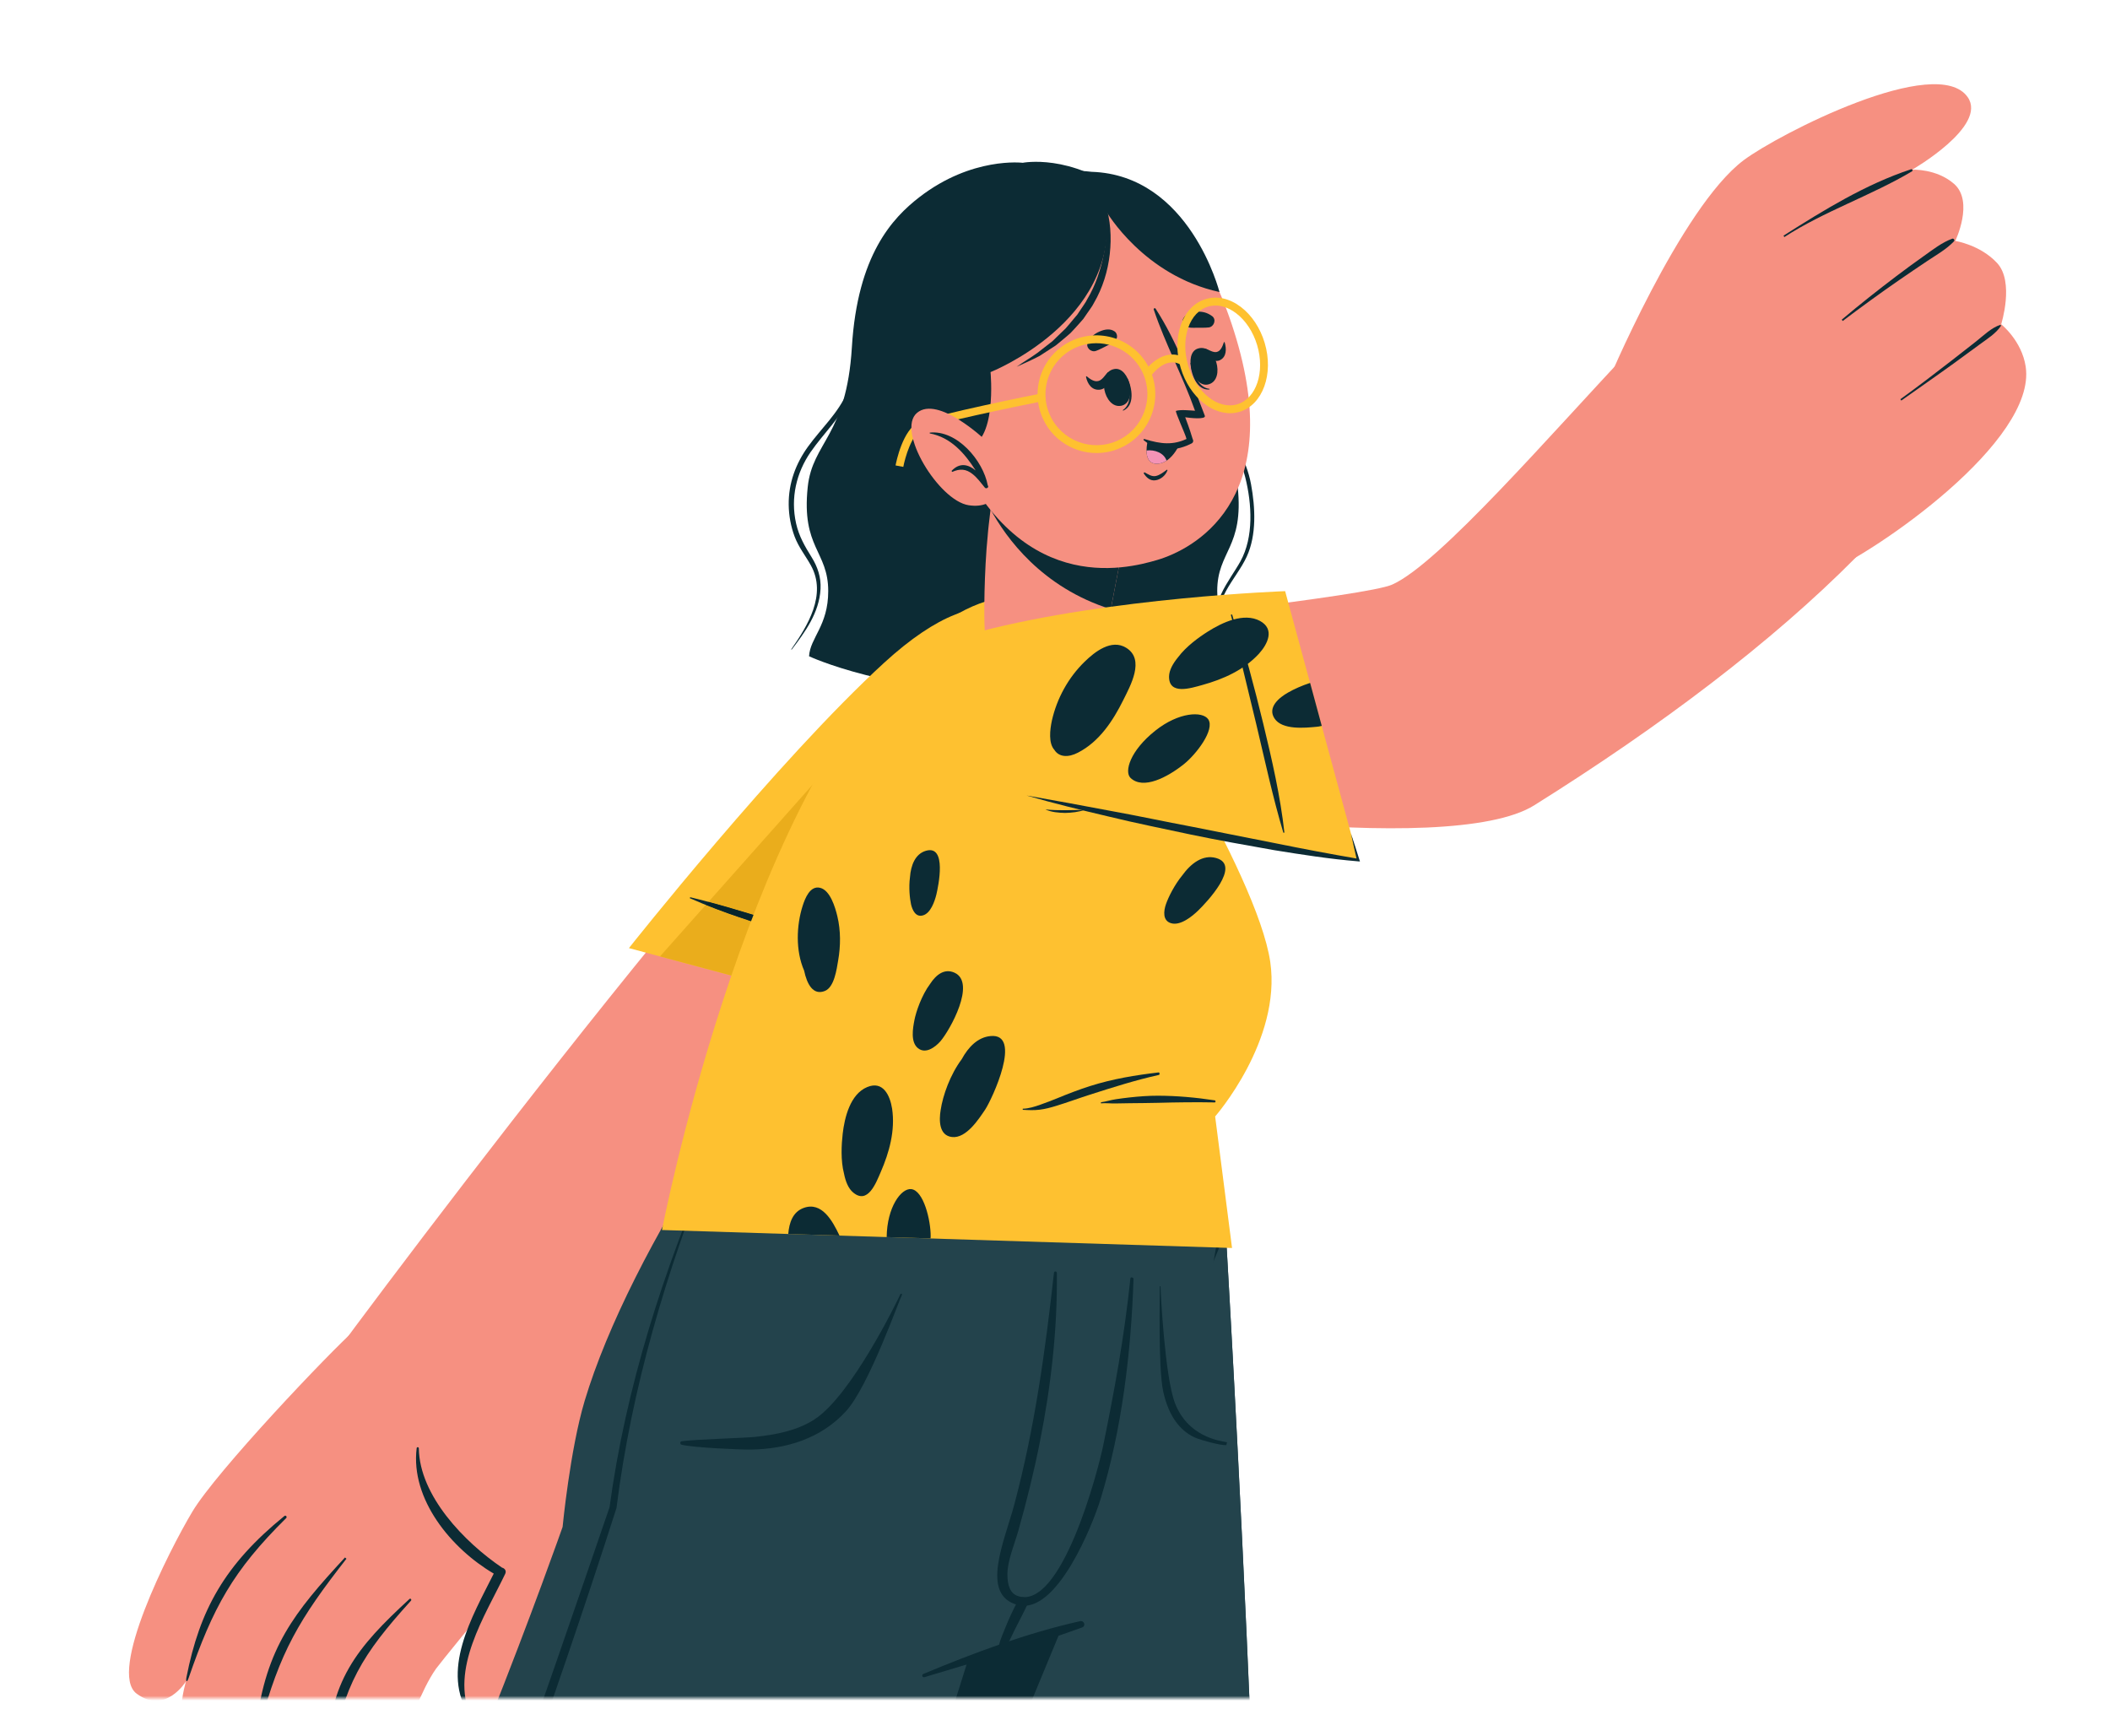 <?xml version="1.0" encoding="UTF-8"?> <svg xmlns="http://www.w3.org/2000/svg" width="451" height="371" viewBox="0 0 451 371" fill="none"> <mask id="mask0_408_2219" style="mask-type:alpha" maskUnits="userSpaceOnUse" x="4" y="0" width="447" height="363"> <rect x="4" width="447" height="363" fill="#C4C4C4"></rect> </mask> <g mask="url(#mask0_408_2219)"> <path d="M225.912 240.295H142.631V266.802H225.912V240.295Z" fill="#E5E5E4"></path> <path d="M260.174 126.35C260.174 133.783 264.052 136.301 264.272 140.281C264.272 140.281 247.321 148.277 218.597 148.277C189.881 148.277 172.93 140.281 172.93 140.281C173.152 136.301 177.028 133.783 177.028 126.35C177.028 117.765 171.283 117.133 172.645 104.121C173.657 94.433 180.934 93.241 182.085 74.206C183.279 54.524 190.748 46.6 196.525 42.135C207.76 33.454 218.597 34.799 218.597 34.799C218.597 34.799 228.871 32.75 240.103 41.432C245.883 45.897 253.923 54.524 255.117 74.206C256.27 93.241 263.545 94.433 264.556 104.121C265.918 117.133 260.174 117.765 260.174 126.35Z" fill="#0C2B34"></path> <path d="M181.696 84.823C184.169 79.375 184.068 72.896 183.608 66.976C183.584 66.687 183.196 66.678 183.193 66.976C183.129 72.65 183.378 78.515 181.116 83.783C179.159 88.34 175.5 91.6 172.697 95.487C170.101 99.085 168.526 103.261 168.58 107.899C168.609 110.228 169.038 112.542 169.843 114.691C170.701 116.976 172.145 118.744 173.304 120.826C176.81 127.115 172.572 133.837 169.121 138.805L169.203 138.876C172.055 135.14 175.114 130.992 175.386 125.897C175.519 123.382 174.749 121.143 173.472 119.094C172.044 116.799 170.774 114.629 170.16 111.886C168.936 106.433 170.222 101.044 173.268 96.626C176.016 92.64 179.636 89.357 181.696 84.823Z" fill="#0C2B34"></path> <path d="M267.406 103.534C266.397 98.029 263.498 93.89 260.539 89.475C259.099 87.324 257.732 85.098 256.813 82.615C255.783 79.829 255.257 76.859 254.816 73.903C254.333 70.66 253.916 67.415 253.115 64.24C252.31 61.04 251.156 58.025 249.849 55.038L249.664 55.154C252.094 60.792 253.179 66.818 253.959 72.948C254.662 78.482 255.728 83.57 258.642 88.236C261.427 92.699 264.831 96.678 266.167 102.027C267.586 107.712 268.015 114.79 265.132 119.997C262.773 124.258 258.166 129.214 260.624 134.624L260.913 134.491C258.874 128.325 264.22 123.91 266.482 118.985C268.614 114.347 268.316 108.494 267.406 103.534Z" fill="#0C2B34"></path> <path d="M214.011 156.516C202.04 193.632 127.335 326.288 122.657 336.064C116.491 348.946 60.235 306.386 65.392 298.048C68.753 292.614 164.094 164.643 192.969 143.407C218.761 124.443 218.609 142.258 214.011 156.516Z" fill="#F69081"></path> <path d="M76.073 284.072C70.367 289.118 46.253 314.534 41.127 323.109C35.998 331.684 23.029 357.431 29.198 362.024C35.366 366.617 39.765 359.385 39.765 359.385C39.765 359.385 36.01 371.122 42.64 375.18C49.271 379.24 55.745 367.761 55.745 367.761C55.745 367.761 52.767 380.097 59.672 383.672C66.572 387.246 71.149 374.616 71.149 374.616C71.149 374.616 67.901 385.768 74.827 386.32C83.161 386.983 86.825 365.747 93.195 356.706C94.642 354.652 125.486 317.178 125.486 317.178L76.073 284.072Z" fill="#F69081"></path> <path d="M70.737 375.691C73.468 360.079 77.362 353.723 87.839 342.164C88.045 341.936 87.756 341.581 87.519 341.799C76.23 352.184 70.194 359.453 69.974 375.597C69.962 376.388 70.606 376.433 70.737 375.691Z" fill="#0C2B34"></path> <path d="M55.55 369.004C59.802 353.039 63.967 346.105 74.05 333.191L73.74 332.921C62.787 344.762 56.931 352.153 54.778 368.663C54.681 369.409 55.354 369.734 55.55 369.004Z" fill="#0C2B34"></path> <path d="M40.298 358.743C45.533 343.583 49.771 335.785 61.169 324.505C61.437 324.237 61.075 323.82 60.781 324.062C48.039 334.432 42.679 344.125 39.855 358.534C39.663 359.517 39.971 359.695 40.298 358.743Z" fill="#0C2B34"></path> <path d="M133.262 306.201C133.262 306.201 132.933 326.056 130.865 334.747C128.795 343.436 109.165 372.986 102.542 369.109C93.993 364.101 101.964 344.812 107.104 335.872C107.104 335.872 87.313 324.31 90.039 309.228C92.763 294.146 133.262 306.201 133.262 306.201Z" fill="#F69081"></path> <path d="M100.644 366.963C96.139 356.772 103.643 345.475 107.98 336.432C108.31 335.745 107.871 335.238 107.296 335.088C99.325 329.688 89.653 319.748 89.523 309.589C89.518 309.29 89.097 309.255 89.059 309.553C87.72 320.471 96.425 331.012 105.536 336.368C100.943 345.573 93.915 357.232 100.547 367.01L100.644 366.963Z" fill="#0C2B34"></path> <path d="M191.963 218.09L134.428 202.665C134.428 202.665 166.217 162.509 188.969 141.68C211.718 120.847 225.156 129.301 217.351 157.284C209.546 185.266 191.963 218.09 191.963 218.09Z" fill="#FEC130"></path> <path d="M197.909 181.862C195.635 182.525 194.685 184.941 194.496 187.547C194.214 189.679 194.451 192 194.732 193.327C195.017 194.535 195.727 196.122 197.267 195.672C198.928 195.222 199.778 192.664 200.133 191.242C200.562 189.442 202.455 180.535 197.909 181.862ZM178.98 195.861C178.532 193.99 177.464 190.295 175.285 189.774C173.132 189.252 172.063 192.071 171.568 193.611C170.216 197.827 170.026 203.228 171.874 207.468C172.492 210.406 173.816 212.822 176.306 211.827C178.341 211.021 178.84 207.137 179.146 205.336C179.691 202.233 179.714 198.917 178.98 195.861Z" fill="#0C2B34"></path> <path d="M193.443 205.519C191.475 205.033 189.556 204.24 187.644 203.61C185.719 202.975 183.76 202.402 181.808 201.824C178.037 200.713 174.27 199.592 170.509 198.457C162.884 196.155 155.318 193.673 147.527 191.785L147.435 191.991C154.621 195.165 162.244 197.534 169.864 199.803C173.692 200.945 177.537 202.037 181.407 203.072C183.369 203.598 185.347 204.107 187.344 204.543C189.326 204.976 191.423 205.249 193.358 205.786L193.443 205.519Z" fill="#0C2B34"></path> <path d="M216.132 161.445C216.146 161.4 216.16 161.353 216.172 161.308C216.16 161.353 216.146 161.4 216.132 161.445ZM217.335 157.343C217.34 157.324 217.347 157.302 217.352 157.284C217.499 156.755 217.638 156.234 217.771 155.718C217.641 156.229 217.501 156.748 217.354 157.274C217.349 157.295 217.342 157.321 217.335 157.343Z" fill="#DEDFDE"></path> <path d="M216.172 161.308C216.579 159.977 216.968 158.657 217.335 157.343C216.968 158.655 216.579 159.979 216.172 161.308Z" fill="#CBCDCD"></path> <path d="M191.963 218.08L141.079 204.436L150.857 193.431C157.021 195.909 163.443 197.891 169.864 199.803C170.085 199.869 170.305 199.936 170.525 199.999C170.478 202.581 170.883 205.192 171.873 207.468C172.394 209.946 173.42 212.054 175.223 212.054C175.557 212.054 175.917 211.983 176.305 211.827C178.34 211.021 178.84 207.137 179.145 205.336C179.306 204.424 179.422 203.491 179.486 202.553C180.126 202.728 180.765 202.901 181.407 203.072C183.369 203.598 185.347 204.107 187.344 204.543C189.326 204.976 191.423 205.249 193.358 205.786L193.443 205.519C191.475 205.033 189.556 204.24 187.644 203.609C185.719 202.975 183.76 202.401 181.808 201.823C181.052 201.603 180.296 201.378 179.543 201.155C179.564 199.365 179.392 197.571 178.979 195.861C178.532 193.99 177.463 190.295 175.284 189.773C175.106 189.731 174.936 189.71 174.772 189.71C172.958 189.71 172.022 192.199 171.568 193.611C171.084 195.12 170.748 196.78 170.603 198.486C170.573 198.476 170.542 198.467 170.509 198.457C164.165 196.541 157.859 194.502 151.435 192.782L206.718 130.554C207.957 130.244 209.12 130.092 210.2 130.092C218.592 130.092 221.973 139.33 217.77 155.718C217.638 156.234 217.498 156.755 217.351 157.283C217.346 157.302 217.339 157.324 217.335 157.343C216.967 158.657 216.579 159.977 216.172 161.308C216.16 161.353 216.145 161.4 216.131 161.445C207.848 188.428 191.963 218.08 191.963 218.08ZM198.756 181.727C198.503 181.727 198.221 181.772 197.908 181.862C195.634 182.525 194.684 184.941 194.495 187.547C194.213 189.679 194.45 192 194.732 193.327C194.983 194.39 195.566 195.75 196.752 195.75C196.913 195.75 197.084 195.726 197.266 195.672C198.927 195.222 199.777 192.663 200.133 191.242C200.53 189.565 202.2 181.727 198.756 181.727Z" fill="#EAAD1C"></path> <path d="M175.222 212.054C173.42 212.054 172.394 209.946 171.873 207.468C170.883 205.192 170.478 202.581 170.525 200C173.5 200.881 176.485 201.733 179.486 202.553C179.422 203.491 179.306 204.424 179.145 205.336C178.84 207.137 178.34 211.021 176.305 211.827C175.917 211.983 175.556 212.054 175.222 212.054ZM179.543 201.156C176.561 200.274 173.579 199.384 170.603 198.486C170.748 196.78 171.084 195.12 171.567 193.611C172.022 192.199 172.958 189.71 174.772 189.71C174.936 189.71 175.106 189.731 175.284 189.774C177.463 190.295 178.532 193.99 178.979 195.861C179.392 197.572 179.564 199.365 179.543 201.156ZM196.752 195.75C195.565 195.75 194.983 194.39 194.732 193.327C194.45 192 194.213 189.679 194.495 187.547C194.684 184.941 195.634 182.525 197.908 181.862C198.221 181.772 198.503 181.727 198.756 181.727C202.2 181.727 200.53 189.565 200.132 191.242C199.777 192.663 198.927 195.222 197.266 195.672C197.084 195.726 196.913 195.75 196.752 195.75Z" fill="#05252D"></path> <path d="M193.358 205.787C191.423 205.249 189.326 204.976 187.344 204.543C185.347 204.107 183.369 203.598 181.407 203.072C180.766 202.901 180.126 202.728 179.486 202.553C176.485 201.734 173.501 200.881 170.525 200C170.305 199.936 170.085 199.869 169.864 199.803C163.443 197.891 157.021 195.909 150.857 193.431L151.435 192.782C157.86 194.502 164.165 196.541 170.509 198.458C170.542 198.467 170.573 198.477 170.604 198.486C173.579 199.384 176.561 200.274 179.543 201.156C180.297 201.378 181.052 201.603 181.808 201.824C183.76 202.402 185.719 202.975 187.644 203.61C189.556 204.24 191.475 205.033 193.443 205.519L193.358 205.787Z" fill="#05252D"></path> <path d="M136.799 735.821L244.298 746.691C244.298 746.691 264.618 601.694 269.325 537.519C274.434 467.813 261.631 257.056 261.631 257.056L177.684 247.915C177.684 247.915 177.561 457.826 170.305 527.324C163.578 591.752 136.799 735.821 136.799 735.821Z" fill="#23434C"></path> <path d="M269.327 537.523C264.609 601.694 244.287 746.684 244.287 746.684L136.802 735.825C136.802 735.825 163.585 591.742 170.306 527.316C171.63 514.527 172.746 496.951 173.629 476.793C177.606 387.604 177.675 247.915 177.675 247.915L261.631 257.054C261.631 257.054 261.771 259.261 262.006 263.284C264.074 298.671 273.932 474.933 269.327 537.523Z" fill="#23434C"></path> <path d="M262.005 263.284L173.629 476.793C177.606 387.604 177.675 247.915 177.675 247.915L261.631 257.054C261.631 257.054 261.771 259.261 262.005 263.284Z" fill="#0C2B34"></path> <path d="M193.626 259.998L192.465 322.29L190.876 384.57C189.677 426.09 188.306 467.598 186.155 509.103C185.608 519.471 184.817 529.868 183.516 540.21C182.14 550.523 180.577 560.797 178.904 571.051C175.543 591.558 171.914 612.01 168.034 632.414C164.177 652.824 151.668 712.794 151.668 712.794C151.668 712.794 162.612 652.53 166.25 632.087C169.846 611.64 173.539 591.207 176.784 570.71C178.421 560.463 179.946 550.204 181.28 539.928C182.538 529.659 183.282 519.334 183.805 508.966C186.148 467.526 187.486 426.007 189.073 384.513L193.626 259.998Z" fill="#0C2B34"></path> <path d="M261.586 257.106L261.55 257.196C260.953 259.001 257.424 288.376 248.105 312.718C241.323 330.505 234.648 346.058 231.664 347.411C228.288 348.931 212.076 354.053 206.657 355.625C206.657 355.625 157.085 515.878 133.409 538.822C95.523 575.54 -121.816 497.607 -121.816 497.607L-69.502 399.398C-69.502 399.398 67.96 444.17 73.046 435.823C93.784 401.781 120.253 326.395 120.253 326.395C120.253 326.395 121.845 309.861 124.967 299.445C129.754 283.473 140.037 263.404 152.014 245.106L261.586 257.106Z" fill="#23434C"></path> <path d="M145.72 308.075C148.579 307.672 159.129 307.388 161.453 307.139C165.823 306.675 170.362 305.827 174.095 303.404C182.014 298.261 191.773 278.138 192.453 276.646C192.553 276.428 192.901 276.589 192.787 276.788C192.223 277.771 185.683 296.371 180.804 301.682C175.431 307.525 168.062 309.747 160.458 309.859C158.279 309.889 148.349 309.458 145.717 308.833C145.317 308.736 145.267 308.139 145.72 308.075Z" fill="#0C2B34"></path> <path d="M262.263 308.283C260.484 307.978 253.911 307.044 251.156 299.955C248.972 294.333 248.081 276.264 248.053 274.921L247.887 274.988C247.956 275.89 247.501 292.311 248.638 297.474C249.887 303.155 252.599 306.154 255.771 307.44C256.68 307.809 260.92 309.015 262.133 308.909L262.263 308.283Z" fill="#0C2B34"></path> <path d="M230.861 346.537C219.41 349.102 208.168 353.302 197.361 357.817C196.937 357.992 197.132 358.641 197.584 358.506C208.826 355.095 220.256 351.907 231.294 347.88C232.163 347.565 231.739 346.34 230.861 346.537Z" fill="#0C2B34"></path> <path d="M242.282 273.415C242.297 273.041 241.655 272.887 241.612 273.287C240.278 286.033 238.218 297.148 235.816 308.93C234.702 314.402 226.85 344.445 217.517 341.15C215.953 340.598 215.312 338.928 215.33 336.481C215.352 333.539 216.842 330.095 217.647 327.257C219.424 320.982 220.992 314.665 222.259 308.267C224.628 296.328 226.026 284.278 225.9 272.098C225.893 271.698 225.322 271.664 225.277 272.065C223.432 288.753 221.136 305.36 216.799 321.61C214.715 329.42 209.38 340.932 217.552 343.08C225.874 345.269 233.582 325.848 235.226 320.485C239.812 305.514 241.766 289.02 242.282 273.415Z" fill="#0C2B34"></path> <path d="M217.681 342C216.587 343.955 215.651 346.011 214.819 348.091C214.175 349.704 213.348 351.435 213.344 353.193C213.344 353.534 213.787 353.617 213.993 353.408C215.274 352.108 215.966 350.213 216.783 348.593C217.731 346.717 218.716 344.86 219.612 342.957C220.204 341.695 218.356 340.795 217.681 342Z" fill="#0C2B34"></path> <path d="M152.013 247.802C142.439 271.745 134.98 296.726 131.77 322.349C124.865 343.936 117.472 365.366 109.861 386.718C104.107 402.686 98.297 418.649 91.55 434.238C88.443 440.674 86.18 447.771 81.154 453.143C77.177 455.244 72.231 454.43 67.946 454.252C50.985 452.518 34.489 448.055 18.081 443.694C-3.752 437.751 -25.313 430.884 -46.727 423.628C-25.145 430.368 -3.409 436.607 18.441 442.339C29.377 445.163 40.371 447.773 51.438 449.9C59.657 451.364 68.064 453.022 76.397 452.461C77.582 452.305 78.939 452.21 79.948 451.599C84.43 446.537 86.766 439.587 89.667 433.426C96.274 417.837 102.174 401.952 107.987 386.043C115.631 365.034 123.219 342.785 130.292 322.171C133.757 296.475 141.825 271.567 152.013 247.802Z" fill="#0C2B34"></path> <path d="M259.731 238.649L263.341 266.768L141.494 262.924C141.494 262.924 158.751 173.424 193.87 139.56C211.434 122.624 225.382 124.794 236.986 138.054C239.924 141.408 268.7 186.555 271.509 205.611C273.949 222.425 259.731 238.649 259.731 238.649Z" fill="#FEC130"></path> <path d="M178.98 195.861C178.532 193.99 177.466 190.295 175.285 189.774C173.129 189.252 172.063 192.071 171.568 193.611C170.218 197.827 170.026 203.228 171.874 207.468C172.49 210.406 173.816 212.822 176.306 211.827C178.343 211.021 178.838 207.137 179.146 205.336C179.693 202.233 179.717 198.917 178.98 195.861ZM211.695 221.468C209.018 221.728 207.003 223.765 205.558 226.418C203.096 229.711 201.531 234.141 201.057 237.291C200.704 239.447 200.678 242.739 203.497 243.047C206.507 243.379 209.182 239.257 210.579 237.173C212.024 234.993 218.681 220.757 211.695 221.468ZM190.682 236.983C190.232 234.141 188.742 230.966 185.376 232.364C181.728 233.856 180.52 238.878 180.119 242.36C179.859 244.658 179.667 248.045 180.401 250.864C180.735 252.546 181.327 254.062 182.37 254.915C185.494 257.52 187.249 252.854 188.242 250.556C190.09 246.316 191.371 241.65 190.682 236.983ZM204.018 207.918C201.912 206.971 200.136 208.274 198.809 210.311C196.983 212.751 195.775 216.327 195.443 218.104C195.114 219.81 194.59 222.747 196.201 224.05C197.835 225.376 199.873 223.86 200.986 222.605C203.023 220.26 208.734 210.05 204.018 207.918ZM171.829 258.184C169.434 259.036 168.676 261.382 168.486 263.774L179.43 264.106C177.94 260.955 175.664 256.833 171.829 258.184ZM194.756 254.18C192.6 253.967 189.594 258.065 189.521 264.437L198.901 264.721L198.927 264.295C198.951 260.789 197.385 254.441 194.756 254.18ZM197.909 181.862C195.632 182.525 194.685 184.941 194.498 187.547C194.214 189.679 194.448 192 194.732 193.327C195.017 194.535 195.727 196.122 197.267 195.672C198.927 195.222 199.778 192.663 200.136 191.242C200.562 189.442 202.455 180.535 197.909 181.862ZM236.991 138.063L236.968 138.04C235.001 138.584 233.156 140.148 231.83 141.451C228.345 144.838 225.908 149.291 224.839 154.005C224.413 155.995 224.081 158.861 225.361 160.282C226.353 161.869 228.345 161.964 230.427 160.875C234.978 158.529 237.894 154.076 240.094 149.647C240.639 148.51 241.468 146.994 242.013 145.43C239.478 141.474 237.631 138.774 236.991 138.063ZM248.124 155.308C247.722 155.568 247.343 155.876 246.94 156.184C241.516 160.496 240.284 164.949 241.634 166.275C244.311 168.857 249.404 166.204 252.909 163.456C251.275 160.614 249.664 157.866 248.124 155.308ZM259.921 183.402C257.102 182.62 254.568 184.539 252.699 187.121C251.038 189.158 249.759 191.716 249.214 193.279C248.717 194.724 248.456 196.832 250.351 197.354C252.341 197.922 254.875 195.838 256.155 194.582C257.789 192.995 265.488 184.941 259.921 183.402Z" fill="#0C2B34"></path> <path d="M247.655 229.237C242.745 229.815 237.816 230.616 233.007 232.149C230.612 232.911 228.262 233.814 225.913 234.787C224.74 235.273 223.565 235.704 222.381 236.128C221.166 236.564 219.865 236.969 218.605 236.997L218.603 237.23C219.825 237.298 220.993 237.357 222.222 237.206C223.383 237.064 224.546 236.758 225.688 236.408C228.12 235.666 230.527 234.773 232.95 233.999C237.846 232.433 242.74 230.872 247.703 229.775C247.933 229.723 247.888 229.211 247.655 229.237Z" fill="#0C2B34"></path> <path d="M259.658 235.209C255.645 234.596 251.547 234.224 247.499 234.217C245.462 234.212 243.439 234.366 241.406 234.589C240.438 234.695 239.469 234.825 238.5 234.97C237.436 235.129 236.385 235.479 235.319 235.617L235.316 235.849C236.323 235.759 237.344 235.887 238.353 235.872C239.367 235.861 240.381 235.834 241.395 235.82C243.425 235.792 245.452 235.792 247.482 235.737C251.545 235.628 255.591 235.574 259.653 235.65C259.874 235.654 259.864 235.24 259.658 235.209Z" fill="#0C2B34"></path> <path d="M210.579 135.529C211.211 137.914 223.143 153.143 234.098 152.292C237.666 152.011 236.991 132.471 236.991 132.471L237.273 131.016L241.176 110.664L216.965 96.153L213.471 94.241C213.471 94.241 212.77 99.879 211.969 106.909C211.929 107.236 211.891 107.561 211.853 107.911C211.799 108.307 211.74 108.681 211.706 109.053C211.571 110.1 211.441 111.173 211.332 112.244C211.244 113.056 211.157 113.847 211.098 114.705C211.017 115.565 210.955 116.401 210.873 117.261C210.252 125.748 210.323 134.517 210.579 135.529Z" fill="#F69081"></path> <path d="M241.187 110.654L237.425 130.213C222.675 125.578 215.042 114.98 211.729 108.887L211.965 106.909C212.778 99.886 213.477 94.251 213.477 94.251L216.964 96.141L241.187 110.654Z" fill="#0C2B34"></path> <path d="M264.277 72.486C274.596 107.362 254.873 117.481 247.35 119.698C240.521 121.712 217.011 127.695 203.142 94.073C189.275 60.448 202.227 44.625 217.603 39.196C232.979 33.766 253.957 37.608 264.277 72.486Z" fill="#F69081"></path> <path d="M258.36 69.992C257.507 70.091 256.702 70.042 255.849 70.054C254.885 70.065 254.117 70.174 253.277 69.627C252.824 69.334 252.67 68.554 252.914 68.09C253.483 67.003 254.66 66.695 255.818 66.631C257.076 66.562 258.064 66.832 259.082 67.571C260.068 68.289 259.485 69.859 258.36 69.992Z" fill="#0C2B34"></path> <path d="M234.26 75.007C235.068 74.713 235.764 74.308 236.532 73.936C237.399 73.514 238.133 73.27 238.642 72.401C238.915 71.937 238.701 71.171 238.275 70.866C237.28 70.151 236.091 70.402 235.025 70.864C233.869 71.366 233.106 72.05 232.531 73.168C231.969 74.251 233.194 75.393 234.26 75.007Z" fill="#0C2B34"></path> <path d="M240.98 80.827L240.849 81.085C241.553 83.461 241.958 86.301 239.999 87.663L240.054 87.791C242.6 86.727 242.027 82.963 240.98 80.827Z" fill="#0C2B34"></path> <path d="M238.185 78.882C234.255 79.597 235.975 87.405 239.616 86.742C243.2 86.09 241.48 78.283 238.185 78.882Z" fill="#0C2B34"></path> <path d="M236.745 79.633C236.16 80.225 235.662 81.151 234.859 81.414C233.928 81.717 233.031 81.059 232.235 80.41L232.121 80.528C232.429 82.03 233.343 83.437 234.994 83.307C236.503 83.188 237.261 81.632 237.304 80.047C237.311 79.754 236.979 79.396 236.745 79.633Z" fill="#0C2B34"></path> <path d="M254.463 77.529L254.697 77.7C255.183 80.128 256.147 82.831 258.518 83.122L258.528 83.262C255.778 83.508 254.534 79.907 254.463 77.529Z" fill="#0C2B34"></path> <path d="M256.032 74.509C259.841 73.311 261.958 81.021 258.426 82.129C254.954 83.224 252.836 75.514 256.032 74.509Z" fill="#0C2B34"></path> <path d="M257.777 74.576C258.497 74.817 259.305 75.393 260.046 75.241C260.904 75.066 261.299 74.059 261.619 73.112L261.761 73.164C262.206 74.625 262.14 76.295 260.802 76.966C259.582 77.579 258.286 76.575 257.533 75.203C257.393 74.95 257.485 74.478 257.777 74.576Z" fill="#0C2B34"></path> <path d="M244.628 100.957C245.362 101.343 246.158 101.937 247.042 101.752C247.887 101.575 248.745 100.912 249.413 100.393L249.552 100.485C249.209 101.58 248.084 102.537 246.926 102.674C245.796 102.807 244.986 102.037 244.434 101.132L244.628 100.957Z" fill="#0C2B34"></path> <path d="M244.505 94.134C246.428 95.736 248.671 96.235 250.855 95.992C251.831 95.89 252.807 95.617 253.726 95.236L254.25 95.004L254.731 94.767C254.989 94.644 255.067 94.374 255.034 94.106L255.027 94.089L254.932 93.857L254.925 93.841L254.859 93.639C254.349 91.844 253.331 89.191 253.331 89.191C254.082 89.314 257.865 89.769 257.521 88.854C254.652 81.3 251.462 72.898 247.011 65.989C246.876 65.752 246.506 65.932 246.608 66.178C249.079 73.55 252.826 80.433 255.427 87.796C254.243 87.727 252.284 87.521 251.358 87.831C251.128 87.983 253.421 92.924 253.584 93.748L253.596 93.838C250.725 95.155 248.188 94.959 244.656 93.857C244.443 93.781 244.308 93.992 244.505 94.134Z" fill="#0C2B34"></path> <path d="M251.999 95.184C251.999 95.184 251.066 97.356 249.344 98.467C248.712 98.879 247.989 99.151 247.16 99.128C245.457 99.085 245.071 97.621 245.068 96.295C245.064 95.203 245.331 94.196 245.331 94.196C245.331 94.196 248.19 95.838 251.999 95.184Z" fill="#0C2B34"></path> <path d="M249.344 98.467C248.711 98.879 247.989 99.152 247.16 99.128C245.457 99.085 245.071 97.621 245.068 96.295C246.828 96.065 248.806 96.83 249.344 98.467Z" fill="#F493B6"></path> <path d="M206.42 95.653C213.23 95.089 211.723 79.538 211.723 79.538C211.723 79.538 238.972 68.781 236.51 45.264C236.51 45.264 244.45 58.908 260.655 62.421C260.655 62.421 254.34 37.402 233.305 36.725C233.305 36.725 206.578 32.932 196.784 55.571C186.991 78.212 201.85 96.029 206.42 95.653Z" fill="#0C2B34"></path> <path d="M236.249 43.542C237.37 46.972 237.616 50.684 237.206 54.313C236.796 57.942 235.695 61.545 233.835 64.731C233.435 65.562 232.826 66.268 232.327 67.043L231.547 68.177C231.253 68.533 230.945 68.871 230.638 69.213C230.015 69.885 229.42 70.587 228.773 71.231C228.086 71.837 227.383 72.425 226.679 73.003C226.326 73.292 225.985 73.595 225.623 73.867L224.474 74.611L222.195 76.089C220.589 76.925 218.941 77.676 217.304 78.396C218.777 77.345 220.326 76.463 221.762 75.416L223.86 73.782L224.907 72.972C225.237 72.678 225.542 72.356 225.857 72.05C226.483 71.43 227.113 70.819 227.752 70.224C228.345 69.577 228.885 68.883 229.451 68.22L230.292 67.218L231.019 66.131C231.476 65.389 232.045 64.717 232.412 63.925C234.21 60.931 235.283 57.563 235.967 54.131C236.301 52.406 236.467 50.646 236.512 48.877C236.588 47.102 236.481 45.324 236.249 43.542Z" fill="#0C2B34"></path> <path d="M232.466 73.529C231.595 73.68 230.723 73.945 229.88 74.327C224.401 76.797 221.951 83.264 224.422 88.743C226.893 94.218 233.364 96.674 238.838 94.198C244.315 91.725 246.762 85.261 244.294 79.782C242.204 75.151 237.258 72.683 232.466 73.529ZM236.541 96.655C231.01 97.626 225.301 94.781 222.889 89.433C220.037 83.108 222.861 75.644 229.188 72.794C235.513 69.94 242.974 72.766 245.829 79.091C248.678 85.415 245.852 92.879 239.53 95.731C238.552 96.172 237.55 96.477 236.541 96.655Z" fill="#FEC130"></path> <path d="M258.838 65.392L258.215 65.538C256.301 66.112 254.794 67.711 253.98 70.034C253.134 72.455 253.134 75.35 253.982 78.185C255.709 83.942 260.401 87.641 264.473 86.417C268.531 85.202 270.428 79.528 268.706 73.772C267.856 70.937 266.264 68.519 264.224 66.965C262.476 65.629 260.586 65.084 258.838 65.392ZM264.153 88.217C259.413 89.053 254.257 84.955 252.371 78.669C251.419 75.495 251.428 72.23 252.392 69.48C253.39 66.633 255.287 64.66 257.732 63.928C260.186 63.186 262.846 63.797 265.245 65.626C267.564 67.396 269.367 70.117 270.317 73.289C272.307 79.934 269.902 86.545 264.959 88.028C264.691 88.108 264.423 88.17 264.153 88.217Z" fill="#FEC130"></path> <path d="M245.84 80.606L244.436 79.683C245.802 77.6 249.41 74.27 253.297 76.537L252.449 77.989C248.972 75.952 245.968 80.419 245.84 80.606Z" fill="#FEC130"></path> <path d="M193.074 99.8L191.421 99.49C191.568 98.718 192.937 91.91 196.36 90.247C199.562 88.703 221.767 84.257 222.708 84.067L223.035 85.716C216.67 86.986 199.565 90.56 197.096 91.761C194.834 92.858 193.427 97.936 193.074 99.8Z" fill="#FEC130"></path> <path d="M210.524 93.995C210.524 93.995 200.478 84.458 195.997 88.26C191.515 92.064 200.651 106.997 207.026 107.994C213.402 108.991 214.442 103.107 214.442 103.107L210.524 93.995Z" fill="#F69081"></path> <path d="M198.721 92.476L198.723 92.64C203.221 93.478 206.194 96.882 208.542 100.566C206.99 99.279 205.138 98.782 203.378 100.672L203.534 100.871C205.164 100.158 206.45 100.203 207.878 101.333C208.89 102.131 209.695 103.24 210.505 104.235C210.775 104.567 211.405 104.23 211.176 103.832L211.124 103.742C210.148 98.422 204.519 91.849 198.721 92.476Z" fill="#0C2B34"></path> <path d="M210.973 165.281C232.486 172.375 309.649 183.591 327.945 172.133C354.93 155.235 378.731 137.275 396.703 119.13C401.493 114.297 357.851 64.854 348.816 74.415C331.735 92.486 307.583 120.553 297.565 124.962C291.987 127.416 242.02 132.691 210.421 137.154C184.066 140.88 183.717 156.296 210.973 165.281Z" fill="#F69081"></path> <path d="M420.59 20.776C424.887 26.968 408.724 36.27 408.724 36.27C408.724 36.27 413.924 36.01 417.681 39.314C421.98 43.099 417.932 51.501 417.932 51.501C417.932 51.501 423.25 52.326 426.864 56.215C430.617 60.252 427.741 69.312 427.741 69.312C427.741 69.312 432.163 72.818 432.985 78.406C435.319 94.284 401.102 117.974 389.926 122.666L343.237 82.646C343.237 82.646 359.174 44.369 372.71 34.238C380.219 28.617 414.019 11.315 420.59 20.776Z" fill="#F69081"></path> <path d="M408.476 36.182C398.736 39.397 389.787 44.937 381.207 50.378L381.399 50.672C389.867 45.162 400.013 41.785 408.685 36.623C408.924 36.481 408.739 36.097 408.476 36.182Z" fill="#0C2B34"></path> <path d="M417.276 51.025C415.094 51.819 413.181 53.33 411.302 54.659C409.277 56.087 407.28 57.553 405.304 59.048C401.348 62.042 397.461 65.126 393.669 68.324L393.861 68.618C397.807 65.641 401.799 62.725 405.868 59.915C407.903 58.511 409.952 57.122 412.01 55.746C413.922 54.469 416.049 53.28 417.643 51.596C417.878 51.347 417.605 50.907 417.276 51.025Z" fill="#0C2B34"></path> <path d="M427.57 69.435C425.647 70.046 423.929 71.757 422.366 72.991C420.592 74.393 418.813 75.784 417.022 77.167C413.445 79.931 409.866 82.691 406.194 85.33L406.386 85.624C410.129 82.963 413.909 80.355 417.631 77.66C419.457 76.338 421.279 75.004 423.091 73.663C424.631 72.522 426.687 71.269 427.717 69.608L427.57 69.435Z" fill="#0C2B34"></path> <path d="M274.692 126.364L290.302 183.847C290.302 183.847 239.608 176.575 210.16 167.391C180.711 158.207 181.256 142.341 209.369 135.01C237.479 127.679 274.692 126.364 274.692 126.364Z" fill="#FEC130"></path> <path d="M258.262 153.768C257.054 151.968 251.964 152.181 246.94 156.184C241.515 160.496 240.283 164.949 241.634 166.275C244.334 168.881 249.522 166.157 253.027 163.362C255.751 161.183 259.707 155.971 258.262 153.768ZM240.712 138.466C237.559 136.524 234.006 139.319 231.829 141.451C228.345 144.838 225.907 149.291 224.839 154.005C224.413 155.995 224.081 158.861 225.36 160.282C226.353 161.87 228.345 161.964 230.427 160.875C234.977 158.53 237.893 154.076 240.094 149.647C241.586 146.615 244.808 140.977 240.712 138.466ZM269.325 132.734C265.866 130.862 261.2 133.089 258.239 134.96C256.273 136.192 253.549 138.158 251.796 140.503C250.706 141.83 249.901 143.251 249.877 144.601C249.83 148.652 254.567 147.088 256.983 146.425C261.439 145.193 265.866 143.227 269.064 139.769C270.983 137.661 272.522 134.487 269.325 132.734ZM280.031 145.975C278.231 146.567 276.597 147.302 275.318 148.036C273.446 149.102 270.864 151.163 272.404 153.555C274.038 156.09 278.918 155.592 281.429 155.355C281.689 155.332 282.045 155.284 282.519 155.166L280.031 145.975Z" fill="#0C2B34"></path> <path d="M263.083 131.407C263.652 133.352 263.931 135.41 264.348 137.379C264.767 139.364 265.258 141.346 265.743 143.322C266.679 147.138 267.605 150.959 268.515 154.78C270.362 162.53 272.023 170.319 274.309 177.998L274.536 177.977C273.662 170.167 271.876 162.388 270.005 154.661C269.064 150.779 268.074 146.906 267.022 143.04C266.489 141.081 265.935 139.115 265.307 137.17C264.684 135.237 263.865 133.29 263.358 131.348L263.083 131.407Z" fill="#0C2B34"></path> <path d="M219.438 170.049C225.228 171.728 231.081 173.154 236.941 174.535C242.792 175.968 248.698 177.139 254.584 178.406C260.477 179.64 266.414 180.668 272.345 181.727C278.291 182.689 284.253 183.624 290.27 184.117L290.679 184.15L290.563 183.776C289.981 181.912 289.391 180.05 288.768 178.195C289.168 180.109 289.602 182.016 290.042 183.918L290.333 183.579C284.409 182.565 278.506 181.447 272.613 180.251L254.918 176.745C249.005 175.634 243.126 174.365 237.204 173.299C231.294 172.169 225.372 171.089 219.438 170.049Z" fill="#0C2B34"></path> <path d="M223.441 173.022C224.766 173.621 226.234 173.735 227.66 173.77C228.38 173.744 229.096 173.711 229.804 173.602C230.515 173.503 231.213 173.33 231.898 173.116C229.032 173.15 226.282 173.311 223.441 173.022Z" fill="#0C2B34"></path> </g> </svg> 